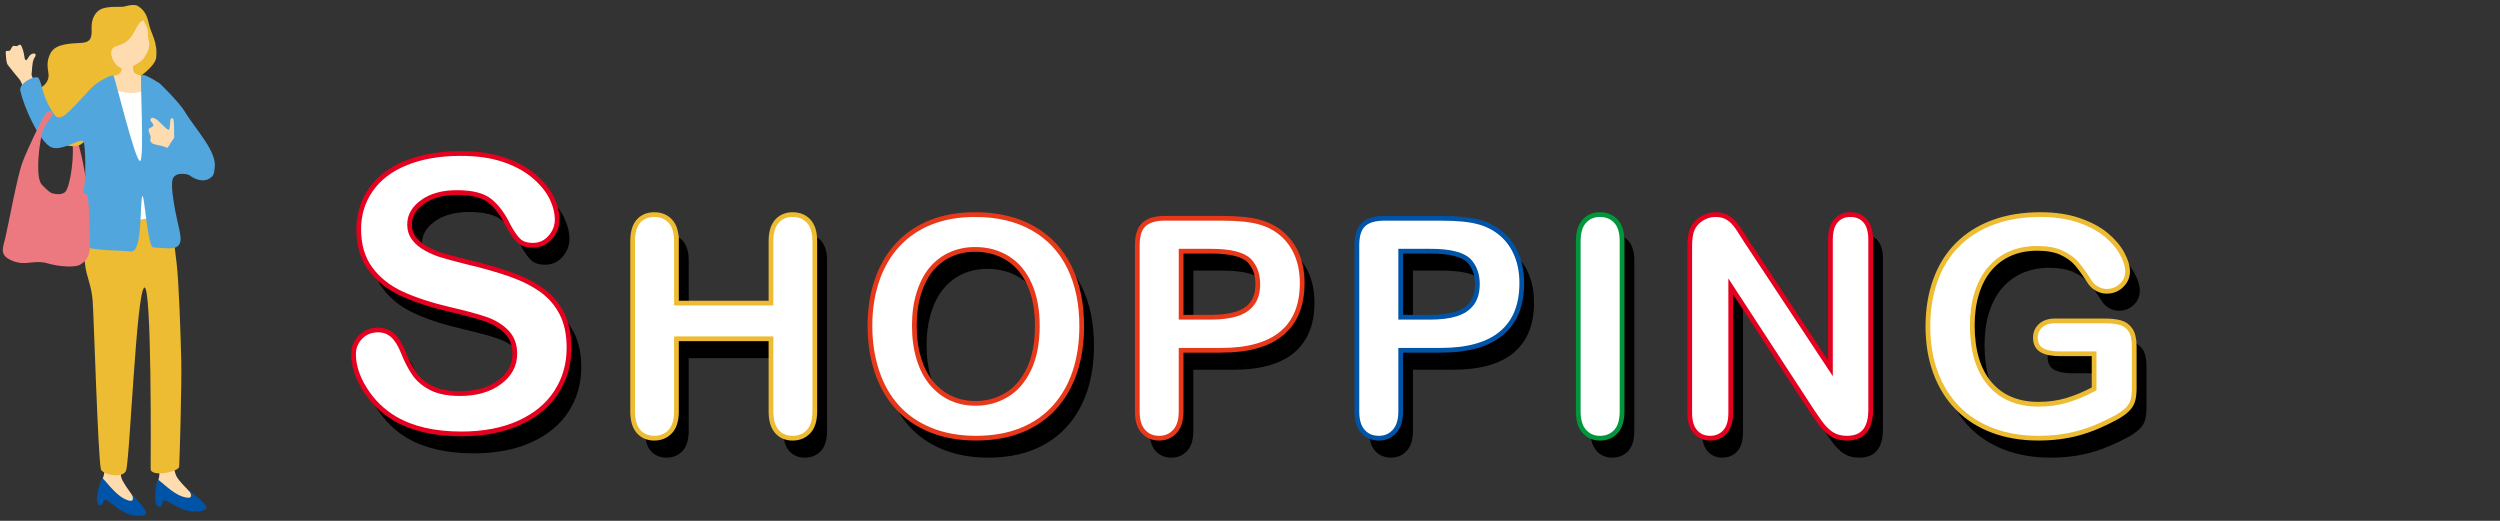 <?xml version="1.0" encoding="UTF-8"?><svg id="a" xmlns="http://www.w3.org/2000/svg" width="528" height="110" viewBox="0 0 528 110"><rect x="0" y="0" width="528" height="110" fill="#333333" stroke="none"/><g><path d="M10.497,23.367l.537-.046s3.42,.416,4.722,4.407c2.595,7.958,2.749,13.879,2.749,13.879,0,0-7.398,.605-7.687,.566s-.668-1.623-.668-1.623c0,0,2.458,1.036,3.598,.009,1.14-1.028,2.139-8.506,1.378-11.204s-1.224-4.53-2.418-4.866c-1.194-.337-1.917,.216-2.458,.734s.248-1.855,.248-1.855Z" fill="#ed7980"/><g><path d="M25.987,1.435c-.921,.042-2.88-.119-4.348,.369-1.469,.488-2.326,2.13-2.293,3.98,.033,1.849,.08,3.13-2.114,3.268-2.193,.139-5.44,.133-6.521,2.106-1.081,1.973-.55,3.383-.453,4.656,.097,1.273-.901,2.46-2.026,2.843-1.125,.383-2.095,1.227-2.311,2.012-.155,.564,.443,2.286,1.472,2.808,1.004,.51,2.812-.133,3.015,1.484s.312,3.299,1.264,4.438c.952,1.138,3.38,1.839,5.042,1.269,1.662-.57,3.414-4.503,6.084-5.541,2.67-1.038,.889-5.749,2.234-6.256,2.243-.846,7.694-4.487,7.943-6.65,.391-3.391-1.107-5.107-1.547-7.253-.44-2.146-1.257-3.024-2.294-3.682-.907-.575-2.643,.07-3.146,.149Z" fill="#edbc32"/><path d="M28.037,12.64c-.151,0-2.126,.141-2.315,.124-.075,.318,.015,2.092-.205,2.464-.503,.852-1.871,.713-2.507,1.152-.682,.47-1.432,1.423-1.355,2.213,.011,1.097,.098,5.136,.143,5.506,.296,2.468,4.844,2.47,5.857,2.435,3.817-.132,6.482-1.283,6.58-4.902-.197-1.513-1.309-3.708-3.152-5.222-.479-.393-2.178-.426-2.759-1.123-.369-.443-.288-2.433-.288-2.645Z" fill="#ffdbb0"/><path d="M22.672,18.809c1.152,.066,3.917,.951,5.266,.852,1.349-.099,1.903-.356,3.252-.619,1.349-.263,1.783,1.28,1.816,3.254,.033,1.974-.428,7.962-.296,10.2,.132,2.237,5.015,16.317,2.12,16.35-2.895,.033-14.109,2.02-14.142-.842-.033-2.862,.306-28.634,1.984-29.194Z" fill="#fff"/><g><g><path d="M33.184,102.056c1.058-2.158,.064-4.451,.406-6.732,.177-1.183,2.984-2.503,2.898-1.356-.113,1.494-.038,5.245,.887,6.809,1.032,1.745,4.952,4.912,4.222,5.363-1.949,.574-9.044-1.508-8.412-4.084Z" fill="#ffdbb0"/><path d="M33.367,101.283c1.626,1.223,3.59,3.397,6.01,3.8,1.893,.323,.394-1.554,.803-1.256,.889,.649,2.697,2.095,3.289,3.038,.611,.973-1.452,1.231-2.751,1.181-.786-.03-2.232-.305-4.991-1.945-.867-.515-1.254-.534-1.391-.027-.226,.84-.159,.944-.718,.945-1.267,.001-.835-4.499-.25-5.736Z" fill="#0054a7"/></g><g><path d="M21.372,101.725c1.376-1.971,.742-7.878,.539-10.176-.493-5.576,6.127-8.898,5.037-1.621-.915,6.11-1.913,9.488-1.239,11.175,.753,1.883,4.142,5.612,3.351,5.946-2.013,.269-8.707-2.875-7.688-5.324Z" fill="#ffdbb0"/><path d="M21.671,100.989c1.419,1.457,3.028,3.907,5.357,4.676,1.821,.609,.627-1.476,.986-1.118,.779,.778,2.344,2.483,2.785,3.506,.455,1.055-1.623,.994-2.899,.746-.772-.15-2.159-.643-4.635-2.686-.778-.642-1.158-.72-1.37-.24-.352,.795-.302,.909-.854,.824-1.252-.193-.136-4.574,.631-5.707Z" fill="#0054a7"/></g><path d="M25.656,46.826c2.011-.144,1.968-.11,4.788-.581,2.821-.471,4.921,.408,5.567,1.804,.646,1.396,.736,3.068,1.294,7.595,.483,3.921,.869,15.621,.978,20.571,.124,5.645-.359,20.846-.442,22.338-.062,1.105-6.048,2.329-6.024,.444,.032-2.497,.241-38.437-1.295-38.271-1.711,.185-3.127,37.234-3.932,38.768-.873,1.663-5.012,.679-5.278-.392-.607-2.443-1.515-32.6-1.728-35.436-.277-3.686-1.328-5.017-1.653-8.103-.413-3.919-.165-6.995,.166-8.201,.331-1.206,5.55-.39,7.561-.535Z" fill="#edbc32"/></g><g><path d="M6.231,21.192c-1.021-1.681-1.659-3.946-2.138-4.465-.479-.519-1.666-2.024-2.423-2.99-.308-.393-.377-1.157-.464-2.678-.038-.672,.794,.077,1.085-.658,.489-1.238,.98-.481,1.33-.686,.604-.353,.765-.467,1.08,.417,.315,.884,.413,1.484,.46,1.911,.047,.427,.262,1.047,.659,.369,.397-.678,.656-1.026,1.203-1.106,.547-.08,.726,.297,.155,1.063-.47,1.03-.374,2.536-.498,3.174s.52,1.226,1.249,2.392c.729,1.165-.677,4.939-1.698,3.258Z" fill="#ffdbb0"/><path d="M37.913,48.692c-.5-2.171-2.323-9.975-1.249-11.263,2.075-2.491,7.424,2.605,8.595-1.632,.966-3.494-3.997-8.451-6.319-12.363-.901-1.518-4.828-5.573-5.36-5.922-1.452-.9-3.456-2.12-3.746-1.51-.284,.596,.718,17.929-.272,18-.989,.071-5.278-17.551-5.561-17.977-.283-.426-3.46,1.197-4.738,2.59-2.181,2.38-4.299,4.664-5.409,5.573-1.721,1.276-2.221,.465-3.331-1.499-1.674-2.961-1.554-4.773-2.356-6.188-.444-.783-4.266,.962-3.877,2.677,.795,3.508,3.79,10.112,6.178,11.728,2.22,1.503,6.55-1.953,7.169-1.024,.493,1.223,.427,7.548,.29,8.596-.271,2.078-1.405,6.971-1.742,11.79-.206,2.948,7.975,2.451,11.528,2.846,2.5,.278,1.773-11.345,2.391-11.693,.386-.217,1.115,10.782,2.246,10.841,4.02,.212,6.611,.984,5.562-3.569Z" fill="#51a7dd"/></g><path d="M23.709,10.374c-.736,.769,.338,3.993,2.495,4.139,1.431-.22,2.703-.857,3.813-1.808,.856-.944,1.405-2.268,1.483-2.814,.071-.5,.02-1.075-.132-1.607-.355-1.242,.404-1.354-.939-3.765-.408-.732-1.31,.748-2.214,2.439-1.618,3.031-3.98,2.374-4.506,3.416Z" fill="#ffdbb0"/><g><path d="M31.643,27.048c.441-.281,.756-.285,.737-.692-.019-.408-.805-.734-.566-1.224,.238-.49,.708-.16,1.132,.027,.424,.187,1.839,1.784,2.211,1.994,.372,.21,.548,.682,.698-.364,.15-1.046,.039-1.607,.315-1.787,.276-.18,.513,.104,.547,.817s.075,1.899,.053,2.399c-.013,.29,.045,1.124,.19,1.427,.109,.492-.177,.963-.867,1.411-.329,.197-.876,.171-1.162,.01-.218-.101-.467-.173-.761-.244-.833-.202-1.824-.335-2.107-.627-.283-.293-.388-.381-.283-.932,.105-.551-.024-.509-.205-1.084-.181-.575-.371-.849,.069-1.13Z" fill="#ffdbb0"/><path d="M36.053,30.175c.702-.897,1.042-2.245,2.588-1.235,1.546,1.009,2.822,2.451,4.649,3.95,2.27,1.862,2.159,3.222,1.729,4.064-.344,.674-2.058,2.031-4.743,.245-2.686-1.786-3.871-3.841-4.531-4.709-.66-.868-.467-1.094,.309-2.314Z" fill="#51a7dd"/></g></g><path d="M17.718,40.882c-3.826,1.662-6.022,1.19-8.873-1.869-1.31-1.405-.73-7.33-.045-10.566,.543-2.567,2.655-3.89,2.264-4.547-.354-.596-.673-.802-1.403,.102-.73,.904-3.859,7.45-4.937,10.344-1.078,2.894-3,13.385-3.585,15.82-.585,2.436-1.37,3.818,1.676,4.991,2.668,1.028,4.404-.36,7.243,.466,2.591,.754,6.092,.912,6.965,.216,.873-.696,2.3-1.062,1.947-5.925-.32-4.414,.143-9.639-1.251-9.033Z" fill="#ed7980"/></g><g><g><path d="M122.762,77.585c0,3.464-.893,6.576-2.676,9.336-1.784,2.761-4.395,4.922-7.832,6.484s-7.514,2.344-12.227,2.344c-5.651,0-10.312-1.067-13.984-3.203-2.604-1.536-4.721-3.587-6.348-6.152-1.628-2.564-2.441-5.059-2.441-7.48,0-1.406,.488-2.61,1.465-3.613,.977-1.002,2.22-1.504,3.73-1.504,1.224,0,2.259,.391,3.105,1.172,.846,.781,1.568,1.94,2.168,3.477,.729,1.823,1.517,3.347,2.363,4.57,.846,1.225,2.037,2.233,3.574,3.027,1.536,.795,3.555,1.191,6.055,1.191,3.438,0,6.23-.801,8.379-2.402s3.223-3.6,3.223-5.996c0-1.9-.58-3.443-1.738-4.629-1.159-1.185-2.656-2.09-4.492-2.715s-4.291-1.289-7.363-1.992c-4.115-.963-7.559-2.09-10.332-3.379s-4.975-3.047-6.602-5.273c-1.628-2.227-2.441-4.993-2.441-8.301,0-3.15,.859-5.95,2.578-8.398,1.719-2.447,4.205-4.329,7.461-5.645,3.255-1.314,7.083-1.973,11.484-1.973,3.516,0,6.556,.437,9.121,1.309,2.564,.873,4.693,2.031,6.387,3.477,1.692,1.445,2.93,2.963,3.711,4.551,.781,1.589,1.172,3.139,1.172,4.648,0,1.381-.488,2.624-1.465,3.73-.977,1.107-2.194,1.66-3.652,1.66-1.328,0-2.338-.332-3.027-.996-.69-.664-1.439-1.751-2.246-3.262-1.042-2.161-2.292-3.848-3.75-5.059-1.459-1.211-3.803-1.816-7.031-1.816-2.995,0-5.41,.658-7.246,1.973-1.836,1.315-2.754,2.897-2.754,4.746,0,1.146,.312,2.136,.938,2.969,.625,.834,1.484,1.55,2.578,2.148,1.094,.6,2.2,1.068,3.32,1.406,1.119,.339,2.969,.834,5.547,1.484,3.229,.756,6.152,1.589,8.77,2.5,2.617,.912,4.844,2.019,6.68,3.32,1.836,1.303,3.268,2.949,4.297,4.941,1.028,1.992,1.543,4.434,1.543,7.324Z"/><path d="M145.453,55.037v13.083h19.966v-13.083c0-1.869,.421-3.271,1.262-4.205s1.946-1.401,3.317-1.401c1.391,0,2.518,.462,3.379,1.386,.862,.924,1.293,2.331,1.293,4.221v35.977c0,1.891-.436,3.302-1.309,4.236-.871,.935-1.992,1.402-3.363,1.402-1.392,0-2.503-.473-3.333-1.418-.831-.944-1.246-2.352-1.246-4.221v-15.356h-19.966v15.356c0,1.891-.437,3.302-1.309,4.236-.873,.935-1.994,1.402-3.364,1.402-1.392,0-2.503-.473-3.333-1.418-.83-.944-1.246-2.352-1.246-4.221V55.037c0-1.869,.41-3.271,1.23-4.205s1.936-1.401,3.349-1.401c1.392,0,2.518,.462,3.38,1.386,.861,.924,1.293,2.331,1.293,4.221Z"/><path d="M208.526,49.431c4.734,0,8.8,.96,12.195,2.881,3.395,1.921,5.965,4.652,7.709,8.192,1.744,3.541,2.617,7.699,2.617,12.475,0,3.531-.479,6.739-1.434,9.625-.955,2.887-2.389,5.389-4.299,7.507s-4.257,3.738-7.039,4.859c-2.783,1.122-5.971,1.683-9.562,1.683-3.572,0-6.771-.576-9.594-1.729-2.824-1.152-5.182-2.776-7.071-4.874s-3.317-4.621-4.283-7.569-1.448-6.137-1.448-9.562c0-3.51,.504-6.729,1.511-9.656,1.007-2.929,2.466-5.42,4.376-7.476,1.91-2.057,4.236-3.629,6.978-4.72,2.741-1.09,5.856-1.635,9.345-1.635Zm13.145,23.486c0-3.344-.54-6.24-1.619-8.691-1.08-2.449-2.622-4.303-4.626-5.56-2.004-1.256-4.304-1.885-6.899-1.885-1.848,0-3.557,.349-5.124,1.044s-2.917,1.708-4.05,3.037c-1.131,1.329-2.023,3.026-2.678,5.093s-.981,4.387-.981,6.962c0,2.596,.327,4.942,.981,7.039,.654,2.098,1.578,3.837,2.771,5.218,1.194,1.381,2.564,2.414,4.111,3.1,1.547,.685,3.245,1.027,5.094,1.027,2.367,0,4.542-.592,6.525-1.775,1.982-1.184,3.561-3.011,4.734-5.482,1.174-2.471,1.76-5.513,1.76-9.126Z"/><path d="M260.51,78.087h-8.473v12.927c0,1.849-.437,3.251-1.309,4.205-.872,.955-1.973,1.434-3.302,1.434-1.392,0-2.513-.473-3.364-1.418-.852-.944-1.277-2.33-1.277-4.158V55.878c0-2.035,.468-3.488,1.402-4.36,.934-.872,2.418-1.309,4.454-1.309h11.868c3.509,0,6.209,.271,8.098,.81,1.869,.52,3.484,1.382,4.844,2.586,1.36,1.204,2.394,2.679,3.1,4.423s1.059,3.707,1.059,5.888c0,4.651-1.432,8.176-4.298,10.574s-7.134,3.598-12.802,3.598Zm-2.243-20.932h-6.229v13.955h6.229c2.181,0,4.003-.229,5.467-.686s2.579-1.204,3.349-2.243c.768-1.038,1.152-2.398,1.152-4.08,0-2.014-.592-3.654-1.775-4.922-1.33-1.35-4.061-2.024-8.192-2.024Z"/><path d="M306.887,78.087h-8.473v12.927c0,1.849-.437,3.251-1.309,4.205-.872,.955-1.973,1.434-3.302,1.434-1.392,0-2.513-.473-3.364-1.418-.852-.944-1.277-2.33-1.277-4.158V55.878c0-2.035,.468-3.488,1.402-4.36,.934-.872,2.418-1.309,4.454-1.309h11.868c3.509,0,6.209,.271,8.098,.81,1.869,.52,3.484,1.382,4.844,2.586,1.36,1.204,2.394,2.679,3.1,4.423s1.059,3.707,1.059,5.888c0,4.651-1.432,8.176-4.298,10.574s-7.134,3.598-12.802,3.598Zm-2.243-20.932h-6.229v13.955h6.229c2.181,0,4.003-.229,5.467-.686s2.579-1.204,3.349-2.243c.768-1.038,1.152-2.398,1.152-4.08,0-2.014-.592-3.654-1.775-4.922-1.33-1.35-4.061-2.024-8.192-2.024Z"/><path d="M335.912,91.014V55.037c0-1.869,.426-3.271,1.277-4.205s1.952-1.401,3.303-1.401c1.391,0,2.518,.462,3.379,1.386s1.293,2.331,1.293,4.221v35.977c0,1.891-.432,3.302-1.293,4.236s-1.988,1.402-3.379,1.402c-1.33,0-2.426-.473-3.287-1.418-.861-.944-1.293-2.352-1.293-4.221Z"/><path d="M371.388,54.975l17.786,26.913v-27.162c0-1.765,.379-3.089,1.137-3.972,.758-.882,1.78-1.323,3.068-1.323,1.328,0,2.377,.441,3.146,1.323,.768,.883,1.152,2.207,1.152,3.972v35.915c0,4.008-1.662,6.012-4.984,6.012-.83,0-1.578-.12-2.242-.358-.666-.239-1.289-.618-1.869-1.137-.582-.52-1.121-1.127-1.62-1.822s-.997-1.407-1.495-2.134l-17.35-26.602v26.757c0,1.744-.405,3.063-1.215,3.956-.811,.893-1.849,1.34-3.115,1.34-1.309,0-2.357-.452-3.146-1.355s-1.184-2.216-1.184-3.94V56.127c0-1.495,.166-2.668,.499-3.52,.394-.935,1.048-1.697,1.962-2.289s1.9-.888,2.959-.888c.83,0,1.543,.135,2.135,.404,.592,.271,1.109,.634,1.557,1.091,.446,.457,.903,1.049,1.371,1.775,.467,.727,.949,1.484,1.448,2.273Z"/><path d="M453.337,77.309v8.753c0,1.163-.114,2.092-.343,2.788-.229,.695-.649,1.323-1.262,1.884-.613,.561-1.396,1.102-2.352,1.62-2.762,1.495-5.42,2.585-7.975,3.271-2.554,.686-5.337,1.028-8.348,1.028-3.51,0-6.707-.541-9.594-1.62s-5.348-2.647-7.383-4.703-3.598-4.548-4.688-7.476c-1.09-2.929-1.635-6.199-1.635-9.812,0-3.551,.529-6.801,1.588-9.749,1.06-2.949,2.617-5.451,4.673-7.507,2.056-2.057,4.558-3.629,7.507-4.72,2.948-1.09,6.292-1.635,10.029-1.635,3.074,0,5.795,.41,8.162,1.23s4.287,1.853,5.762,3.099,2.586,2.565,3.333,3.956c.747,1.392,1.122,2.627,1.122,3.707,0,1.163-.432,2.154-1.293,2.975-.862,.82-1.896,1.23-3.1,1.23-.665,0-1.303-.156-1.916-.468-.612-.312-1.127-.747-1.541-1.308-1.143-1.786-2.108-3.136-2.897-4.05-.789-.913-1.853-1.682-3.192-2.305s-3.048-.935-5.124-.935c-2.14,0-4.05,.369-5.731,1.105-1.682,.737-3.121,1.807-4.314,3.209-1.194,1.401-2.107,3.12-2.74,5.154-.635,2.036-.951,4.289-.951,6.76,0,5.357,1.23,9.479,3.691,12.366s5.893,4.329,10.295,4.329c2.139,0,4.147-.28,6.027-.841,1.879-.561,3.785-1.359,5.716-2.398v-7.413h-7.165c-1.723,0-3.025-.26-3.908-.779-.883-.519-1.324-1.401-1.324-2.647,0-1.017,.369-1.858,1.105-2.522,.737-.665,1.739-.997,3.006-.997h10.498c1.287,0,2.377,.114,3.27,.343s1.615,.737,2.166,1.526c.549,.789,.825,1.973,.825,3.551Z"/></g><g><path d="M120.175,73.478c0,3.464-.893,6.576-2.676,9.336-1.784,2.761-4.395,4.922-7.832,6.484s-7.514,2.344-12.227,2.344c-5.651,0-10.312-1.067-13.984-3.203-2.604-1.536-4.721-3.587-6.348-6.152-1.628-2.564-2.441-5.059-2.441-7.48,0-1.406,.488-2.61,1.465-3.613,.977-1.002,2.22-1.504,3.73-1.504,1.224,0,2.259,.391,3.105,1.172,.846,.781,1.568,1.94,2.168,3.477,.729,1.823,1.517,3.347,2.363,4.57,.846,1.225,2.037,2.233,3.574,3.027,1.536,.795,3.555,1.191,6.055,1.191,3.438,0,6.23-.801,8.379-2.402s3.223-3.6,3.223-5.996c0-1.9-.58-3.443-1.738-4.629-1.159-1.185-2.656-2.09-4.492-2.715s-4.291-1.289-7.363-1.992c-4.115-.963-7.559-2.09-10.332-3.379s-4.975-3.047-6.602-5.273c-1.628-2.227-2.441-4.993-2.441-8.301,0-3.15,.859-5.95,2.578-8.398,1.719-2.447,4.205-4.329,7.461-5.645,3.255-1.314,7.083-1.973,11.484-1.973,3.516,0,6.556,.437,9.121,1.309,2.564,.873,4.693,2.031,6.387,3.477,1.692,1.445,2.93,2.963,3.711,4.551,.781,1.589,1.172,3.139,1.172,4.648,0,1.381-.488,2.624-1.465,3.73-.977,1.107-2.194,1.66-3.652,1.66-1.328,0-2.338-.332-3.027-.996-.69-.664-1.439-1.751-2.246-3.262-1.042-2.161-2.292-3.848-3.75-5.059-1.459-1.211-3.803-1.816-7.031-1.816-2.995,0-5.41,.658-7.246,1.973-1.836,1.315-2.754,2.897-2.754,4.746,0,1.146,.312,2.136,.938,2.969,.625,.834,1.484,1.55,2.578,2.148,1.094,.6,2.2,1.068,3.32,1.406,1.119,.339,2.969,.834,5.547,1.484,3.229,.756,6.152,1.589,8.77,2.5,2.617,.912,4.844,2.019,6.68,3.32,1.836,1.303,3.268,2.949,4.297,4.941,1.028,1.992,1.543,4.434,1.543,7.324Z" fill="#fff" stroke="#e4001e" stroke-miterlimit="10"/><path d="M142.866,50.93v13.082h19.966v-13.082c0-1.869,.421-3.271,1.262-4.205,.841-.935,1.947-1.402,3.317-1.402,1.391,0,2.518,.463,3.38,1.387,.861,.924,1.293,2.331,1.293,4.221v35.977c0,1.89-.437,3.302-1.309,4.236s-1.993,1.401-3.364,1.401c-1.392,0-2.503-.473-3.333-1.417-.831-.944-1.246-2.352-1.246-4.221v-15.356h-19.966v15.356c0,1.89-.437,3.302-1.309,4.236s-1.993,1.401-3.364,1.401c-1.392,0-2.502-.473-3.333-1.417-.83-.944-1.246-2.352-1.246-4.221V50.93c0-1.869,.41-3.271,1.23-4.205,.82-.935,1.937-1.402,3.349-1.402,1.392,0,2.518,.463,3.38,1.387,.861,.924,1.293,2.331,1.293,4.221Z" fill="#fff" stroke="#edbc32" stroke-miterlimit="10"/><path d="M205.939,45.322c4.735,0,8.8,.961,12.195,2.882s5.965,4.651,7.709,8.191c1.744,3.541,2.617,7.699,2.617,12.476,0,3.53-.479,6.738-1.434,9.625s-2.388,5.389-4.298,7.507c-1.911,2.118-4.258,3.737-7.04,4.859-2.783,1.121-5.971,1.682-9.562,1.682-3.572,0-6.771-.576-9.594-1.729-2.824-1.152-5.182-2.777-7.071-4.875-1.89-2.097-3.317-4.62-4.283-7.569-.965-2.948-1.448-6.136-1.448-9.562,0-3.509,.504-6.729,1.511-9.656s2.466-5.42,4.377-7.476c1.91-2.056,4.236-3.629,6.977-4.719,2.741-1.091,5.856-1.636,9.345-1.636Zm13.146,23.486c0-3.343-.541-6.24-1.62-8.69-1.08-2.45-2.622-4.304-4.626-5.561-2.004-1.256-4.304-1.884-6.899-1.884-1.848,0-3.556,.348-5.124,1.043-1.567,.696-2.917,1.709-4.049,3.037-1.132,1.329-2.024,3.027-2.679,5.093-.654,2.066-.981,4.388-.981,6.962,0,2.596,.327,4.942,.981,7.04s1.578,3.836,2.772,5.217c1.193,1.382,2.564,2.414,4.111,3.1s3.244,1.028,5.093,1.028c2.367,0,4.542-.592,6.525-1.775,1.983-1.185,3.562-3.011,4.735-5.482,1.173-2.472,1.76-5.514,1.76-9.127Z" fill="#fff" stroke="#e73819" stroke-miterlimit="10"/><path d="M257.923,73.979h-8.473v12.927c0,1.849-.437,3.25-1.309,4.205s-1.973,1.433-3.302,1.433c-1.392,0-2.513-.473-3.364-1.417s-1.276-2.331-1.276-4.158V51.77c0-2.035,.467-3.489,1.401-4.361s2.419-1.308,4.454-1.308h11.868c3.509,0,6.209,.27,8.099,.81,1.869,.52,3.483,1.381,4.844,2.585,1.359,1.205,2.393,2.679,3.099,4.424,.706,1.744,1.06,3.706,1.06,5.887,0,4.652-1.433,8.177-4.299,10.575-2.865,2.398-7.133,3.598-12.802,3.598Zm-2.243-20.933h-6.229v13.955h6.229c2.181,0,4.003-.229,5.467-.686,1.464-.456,2.58-1.204,3.349-2.242,.768-1.038,1.152-2.398,1.152-4.081,0-2.014-.592-3.654-1.775-4.921-1.329-1.35-4.061-2.025-8.192-2.025Z" fill="#fff" stroke="#e73819" stroke-miterlimit="10"/><path d="M304.3,73.979h-8.473v12.927c0,1.849-.437,3.25-1.309,4.205s-1.973,1.433-3.302,1.433c-1.392,0-2.513-.473-3.364-1.417s-1.276-2.331-1.276-4.158V51.77c0-2.035,.467-3.489,1.401-4.361s2.419-1.308,4.454-1.308h11.868c3.509,0,6.209,.27,8.099,.81,1.869,.52,3.483,1.381,4.844,2.585,1.359,1.205,2.393,2.679,3.099,4.424,.706,1.744,1.06,3.706,1.06,5.887,0,4.652-1.433,8.177-4.299,10.575-2.865,2.398-7.133,3.598-12.802,3.598Zm-2.243-20.933h-6.229v13.955h6.229c2.181,0,4.003-.229,5.467-.686,1.464-.456,2.58-1.204,3.349-2.242,.768-1.038,1.152-2.398,1.152-4.081,0-2.014-.592-3.654-1.775-4.921-1.329-1.35-4.061-2.025-8.192-2.025Z" fill="#fff" stroke="#0054a7" stroke-miterlimit="10"/><path d="M333.326,86.906V50.93c0-1.869,.426-3.271,1.277-4.205,.851-.935,1.951-1.402,3.302-1.402,1.391,0,2.518,.463,3.379,1.387,.862,.924,1.293,2.331,1.293,4.221v35.977c0,1.89-.431,3.302-1.293,4.236-.861,.935-1.988,1.401-3.379,1.401-1.329,0-2.425-.473-3.286-1.417-.862-.944-1.293-2.352-1.293-4.221Z" fill="#fff" stroke="#00963b" stroke-miterlimit="10"/><path d="M368.801,50.867l17.786,26.912v-27.161c0-1.766,.379-3.089,1.137-3.972s1.78-1.324,3.068-1.324c1.329,0,2.378,.441,3.146,1.324,.768,.883,1.152,2.206,1.152,3.972v35.914c0,4.008-1.662,6.012-4.984,6.012-.83,0-1.578-.119-2.242-.358-.665-.238-1.288-.617-1.869-1.137-.582-.519-1.121-1.126-1.62-1.822-.498-.695-.996-1.406-1.495-2.134l-17.35-26.601v26.757c0,1.744-.405,3.063-1.215,3.956s-1.849,1.339-3.115,1.339c-1.308,0-2.356-.451-3.146-1.354-.79-.903-1.184-2.217-1.184-3.94V52.02c0-1.495,.166-2.668,.498-3.52,.395-.935,1.049-1.698,1.963-2.29,.913-.592,1.899-.888,2.959-.888,.83,0,1.542,.136,2.134,.405s1.11,.634,1.557,1.09c.446,.457,.903,1.049,1.371,1.775,.467,.728,.95,1.485,1.448,2.274Z" fill="#fff" stroke="#e4001e" stroke-miterlimit="10"/><path d="M450.75,73.2v8.753c0,1.164-.114,2.093-.343,2.788-.229,.696-.649,1.324-1.262,1.885s-1.396,1.101-2.352,1.619c-2.762,1.495-5.42,2.586-7.974,3.271-2.555,.685-5.338,1.027-8.349,1.027-3.509,0-6.707-.54-9.594-1.619-2.887-1.08-5.347-2.648-7.382-4.704s-3.598-4.548-4.688-7.476c-1.09-2.928-1.635-6.198-1.635-9.812,0-3.552,.529-6.801,1.589-9.75,1.059-2.948,2.616-5.451,4.672-7.507s4.558-3.629,7.507-4.719c2.948-1.091,6.292-1.636,10.03-1.636,3.073,0,5.794,.41,8.161,1.23s4.287,1.854,5.762,3.1,2.586,2.564,3.333,3.956c.748,1.391,1.122,2.627,1.122,3.706,0,1.163-.432,2.155-1.293,2.975-.862,.821-1.896,1.23-3.1,1.23-.665,0-1.303-.155-1.915-.467-.613-.312-1.127-.748-1.542-1.309-1.143-1.785-2.108-3.135-2.897-4.049s-1.853-1.683-3.192-2.306-3.048-.935-5.124-.935c-2.139,0-4.049,.369-5.731,1.106-1.682,.737-3.12,1.807-4.314,3.208s-2.107,3.12-2.74,5.155c-.634,2.035-.95,4.288-.95,6.759,0,5.358,1.23,9.48,3.69,12.366,2.461,2.887,5.893,4.33,10.295,4.33,2.139,0,4.147-.28,6.027-.841,1.879-.561,3.785-1.36,5.716-2.398v-7.414h-7.164c-1.724,0-3.026-.259-3.909-.778-.883-.519-1.324-1.401-1.324-2.647,0-1.018,.369-1.858,1.106-2.523,.736-.664,1.738-.997,3.006-.997h10.497c1.287,0,2.377,.115,3.271,.343,.893,.229,1.614,.737,2.165,1.526,.55,.79,.825,1.974,.825,3.551Z" fill="#fff" stroke="#edbc32" stroke-miterlimit="10"/></g></g></svg>